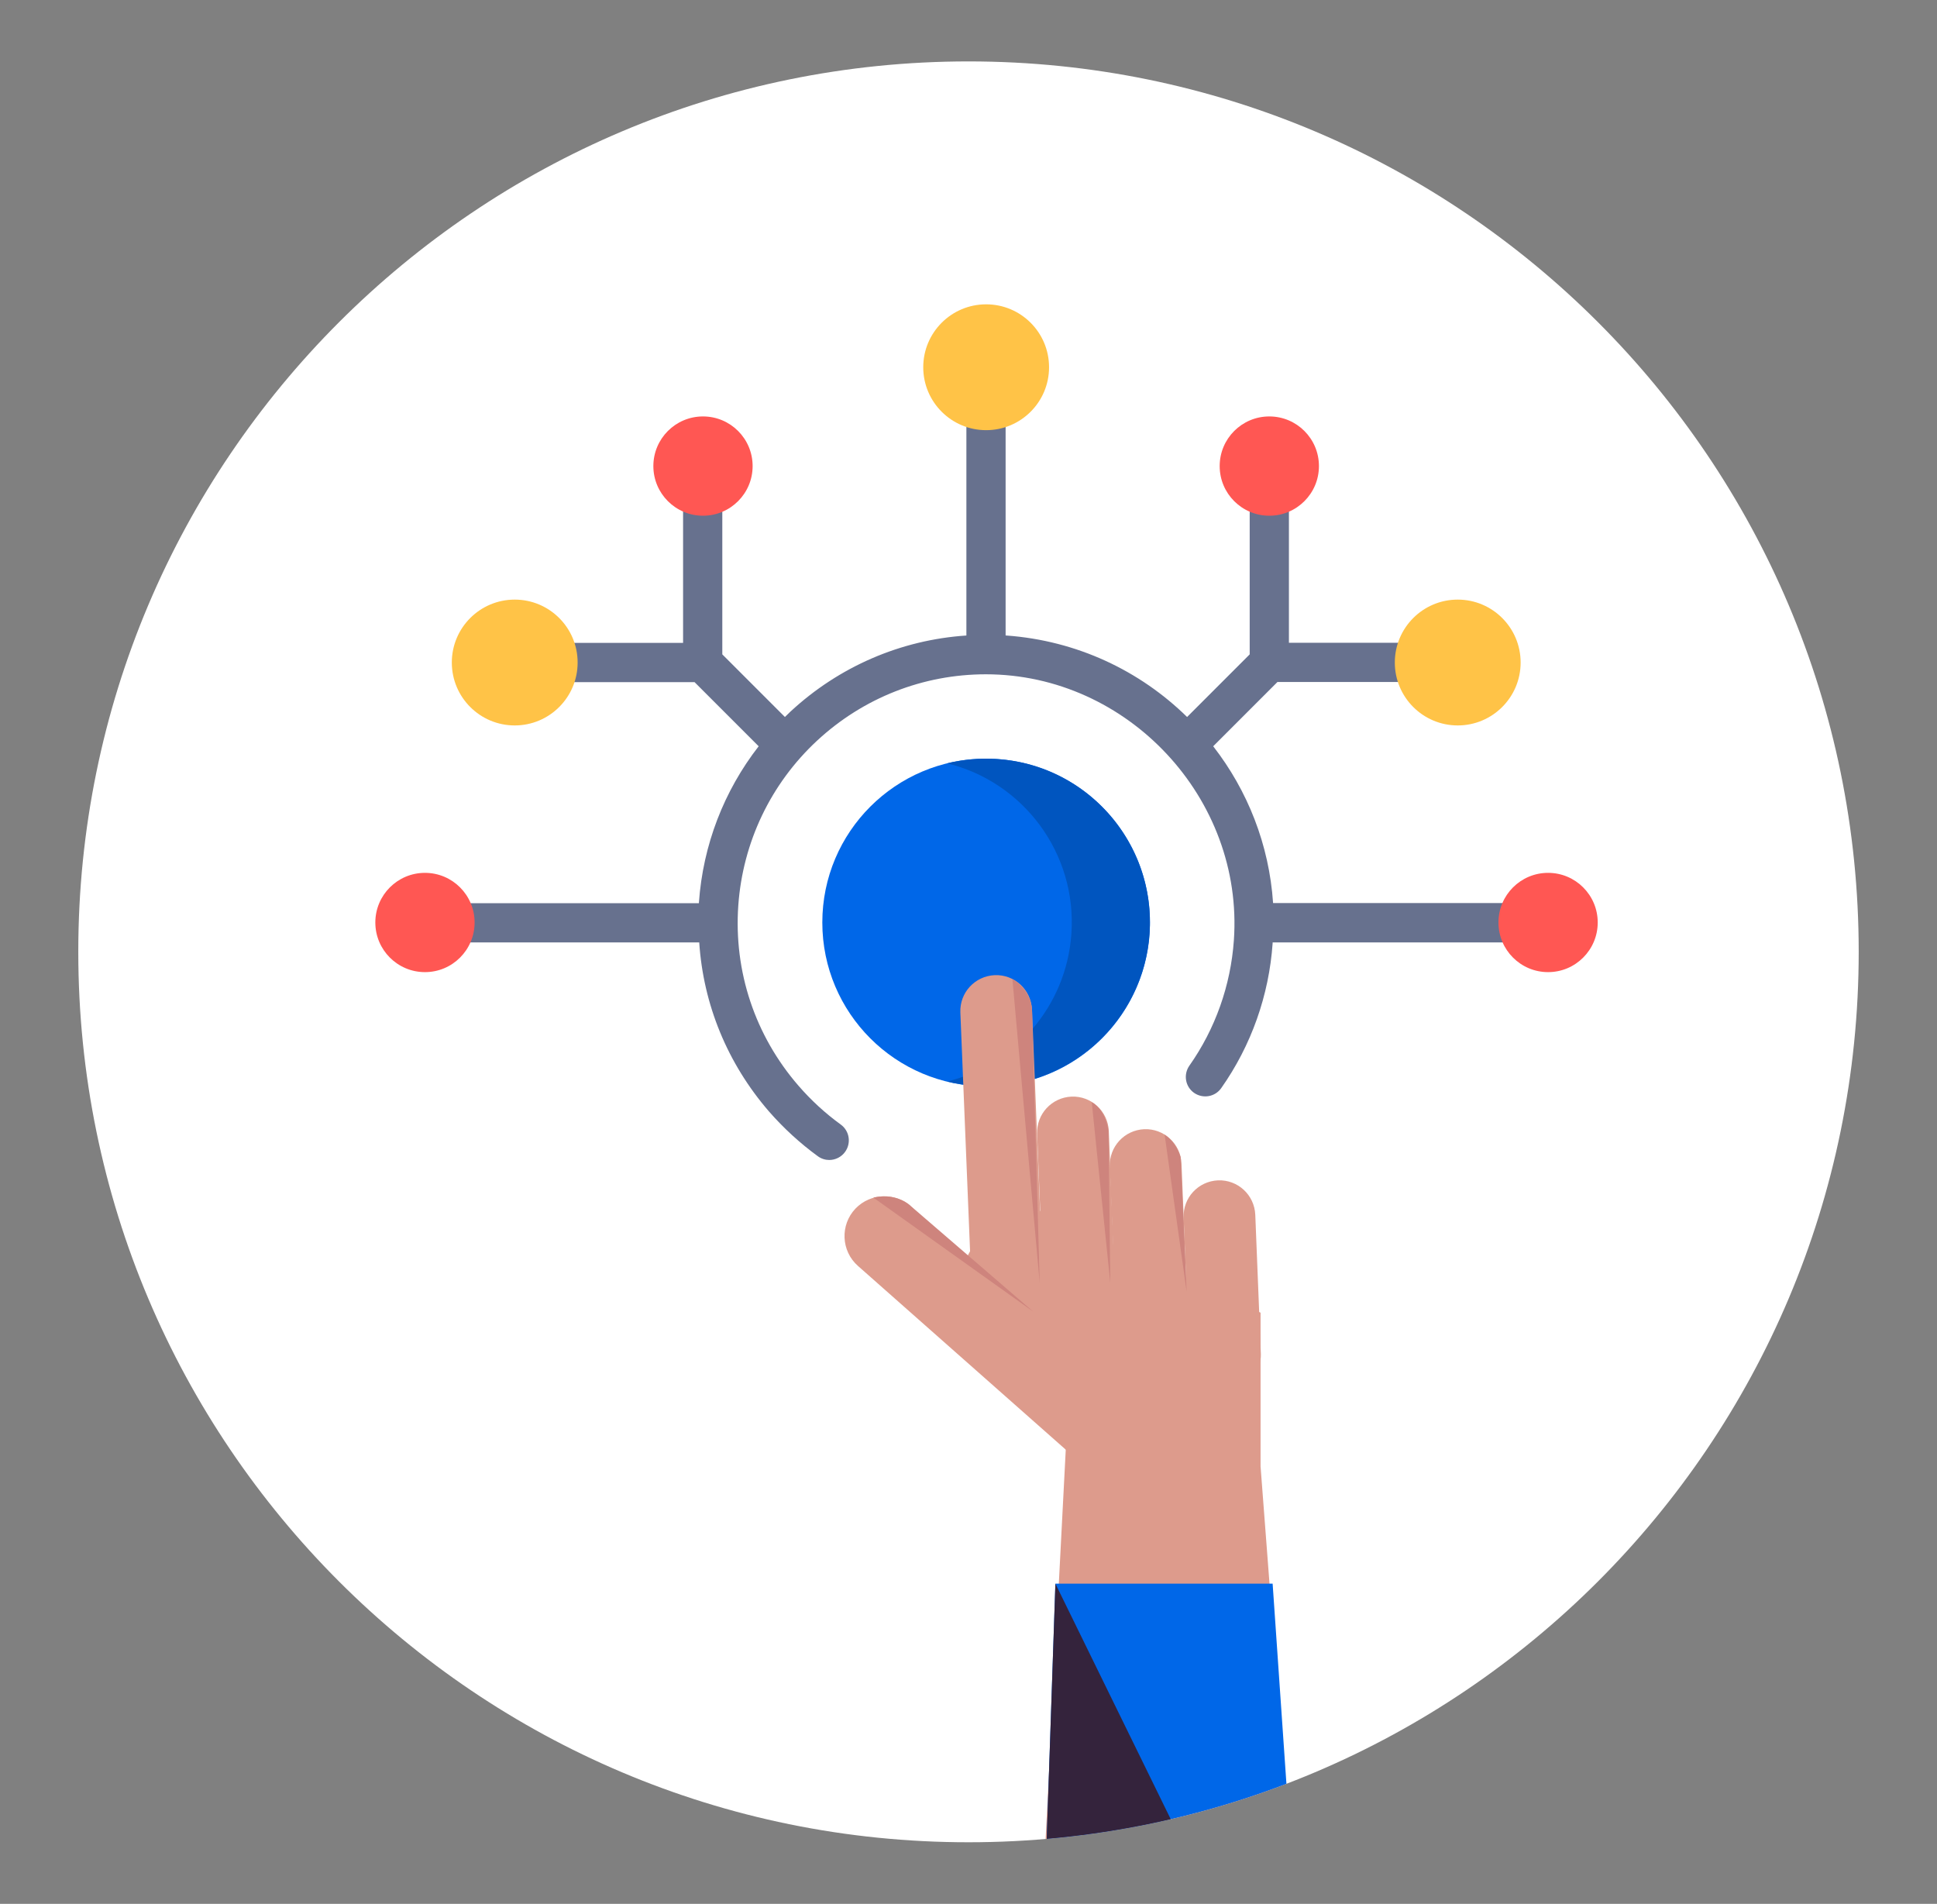 <svg enable-background="new 0 0 128.4 126.18" viewBox="0 0 128.4 126.18" xmlns="http://www.w3.org/2000/svg" xmlns:xlink="http://www.w3.org/1999/xlink"><rect x="0" y="0" width="128.4" height="126.18" fill="#808080" stroke="none"/><clipPath id="a"><path d="m64.2 122.1c-32.59 0-59.01-26.42-59.01-59.01-.01-32.59 26.42-59.02 59.01-59.02 32.59 0 59.01 26.42 59.01 59.01 0 32.6-26.42 59.02-59.01 59.02z"/></clipPath><path d="m64.2 122.1c-32.59 0-59.01-26.42-59.01-59.01-.01-32.59 26.42-59.02 59.01-59.02 32.59 0 59.01 26.42 59.01 59.01 0 32.6-26.42 59.02-59.01 59.02z" fill="#fff"/><g clip-path="url(#a)"><path d="m101.06 59.85h-16.67c-.26-3.87-1.69-7.46-3.97-10.39l4.26-4.26h9.44c.72 0 1.3-.58 1.3-1.3s-.58-1.3-1.3-1.3h-8.68v-10.14c0-.72-.58-1.3-1.3-1.3s-1.3.58-1.3 1.3v10.91l-4.15 4.15c-3.12-3.06-7.29-5.06-11.98-5.4-.02 0-.03 0-.05 0v-17.07c0-.72-.58-1.3-1.3-1.3s-1.3.58-1.3 1.3v17.07c-4.35.29-8.45 2.06-11.67 5.05-.12.11-.24.23-.36.35l-4.15-4.15v-10.91c0-.72-.58-1.3-1.3-1.3s-1.3.58-1.3 1.3v10.15h-8.7c-.72 0-1.3.58-1.3 1.3s.58 1.3 1.3 1.3h9.46l4.25 4.25c-2.3 2.96-3.69 6.54-3.96 10.35v.05h-16.6c-.72 0-1.3.58-1.3 1.3s.58 1.3 1.3 1.3h16.62c.27 4.12 1.87 8.02 4.62 11.2.97 1.11 2.06 2.11 3.24 2.97.23.17.5.25.76.25.4 0 .8-.19 1.05-.54.42-.58.29-1.39-.29-1.81-1.02-.74-1.96-1.6-2.8-2.57-2.88-3.32-4.3-7.57-3.99-11.96.3-4.18 2.15-8.06 5.22-10.91 3.06-2.84 7.03-4.4 11.19-4.4 9.42 0 17.1 8.24 16.44 17.63-.21 2.99-1.23 5.87-2.95 8.31-.41.59-.27 1.39.31 1.8.59.41 1.39.27 1.8-.31 1.99-2.82 3.17-6.15 3.41-9.61 0-.02 0-.03 0-.05h16.67c.72 0 1.3-.58 1.3-1.3.02-.73-.56-1.31-1.27-1.31z" fill="#67718e"/><ellipse cx="65.37" cy="61.14" fill="#0067e8" rx="10.86" ry="10.86"/><path d="m66.14 50.31c-1.16-.08-2.29.02-3.36.28 5.05 1.23 8.62 5.96 8.24 11.31-.34 4.82-3.78 8.69-8.24 9.78.59.14 1.2.24 1.82.28 5.98.42 11.17-4.08 11.6-10.07.42-5.96-4.08-11.16-10.06-11.58z" fill="#0055bf"/><ellipse cx="65.37" cy="24.34" fill="#ffc347" rx="4.17" ry="4.17"/><ellipse cx="46.6" cy="30.89" fill="#ff5753" rx="3.29" ry="3.29"/><ellipse cx="28.17" cy="61.14" fill="#ff5753" rx="3.29" ry="3.29"/><ellipse cx="102.62" cy="61.14" fill="#ff5753" rx="3.29" ry="3.29"/><ellipse cx="84.14" cy="30.89" fill="#ff5753" rx="3.29" ry="3.29"/><ellipse cx="34.12" cy="43.91" fill="#ffc347" rx="4.17" ry="4.17"/><ellipse cx="96.63" cy="43.91" fill="#ffc347" rx="4.17" ry="4.17"/><g fill="#dd9b8c"><path d="m67.21 86.17-.81.03c-1.09.04-2-.8-2.04-1.89l-.7-17.21c-.05-1.31.96-2.41 2.28-2.47 1.31-.05 2.41.96 2.47 2.28l.69 17.21c.04 1.09-.8 2-1.89 2.05z"/><path d="m72.29 94.22-.81.03c-1.09.04-2-.8-2.04-1.89l-.69-17.21c-.05-1.31.96-2.41 2.28-2.47 1.31-.05 2.41.96 2.47 2.28l.69 17.21c.02 1.09-.82 2.01-1.9 2.05z"/><path d="m77.23 96.37-1.03.04c-1.03.04-1.89-.75-1.93-1.78l-.7-17.32c-.05-1.31.96-2.41 2.28-2.47 1.31-.05 2.41.96 2.47 2.28l.7 17.32c.03 1.02-.77 1.89-1.79 1.93z"/><path d="m81.68 91.8-.81.03c-1.09.04-2-.8-2.04-1.89l-.37-9.24c-.05-1.31.96-2.41 2.28-2.47 1.31-.05 2.41.96 2.47 2.28l.37 9.24c.03 1.09-.81 2.01-1.9 2.05z"/><path d="m70.92 96.32-14.05-12.42c-1.12-.99-1.19-2.72-.16-3.8 1.01-1.05 2.68-1.09 3.73-.09l13.63 13.01z"/><path d="m59.28 84.5 11.38 11.33-1.36 26.24h16.16l-1.9-24.88v-10.19l-17.19-7.93-2.25 4.2z"/></g><path d="m69.96 104.96h14.4l1.18 17.11h-16.16z" fill="#0067e8"/><path d="m78.34 122.07-8.38-17.11-.58 17.11z" fill="#34233c"/><path d="m67.11 64.89 1.81 20.14-.51-18.12s-.03-1.27-1.3-2.02z" fill="#ce847d"/><path d="m57.89 79.37 10.6 7.56-8.12-7c.01 0-.87-.9-2.48-.56z" fill="#ce847d"/><path d="m72.37 73.05 1.23 11.98-.12-10.07s-.14-1.36-1.11-1.91z" fill="#ce847d"/><path d="m77.2 75.2 1.46 10.41-.4-8.92c0 .01-.24-.94-1.06-1.49z" fill="#ce847d"/></g></svg>
